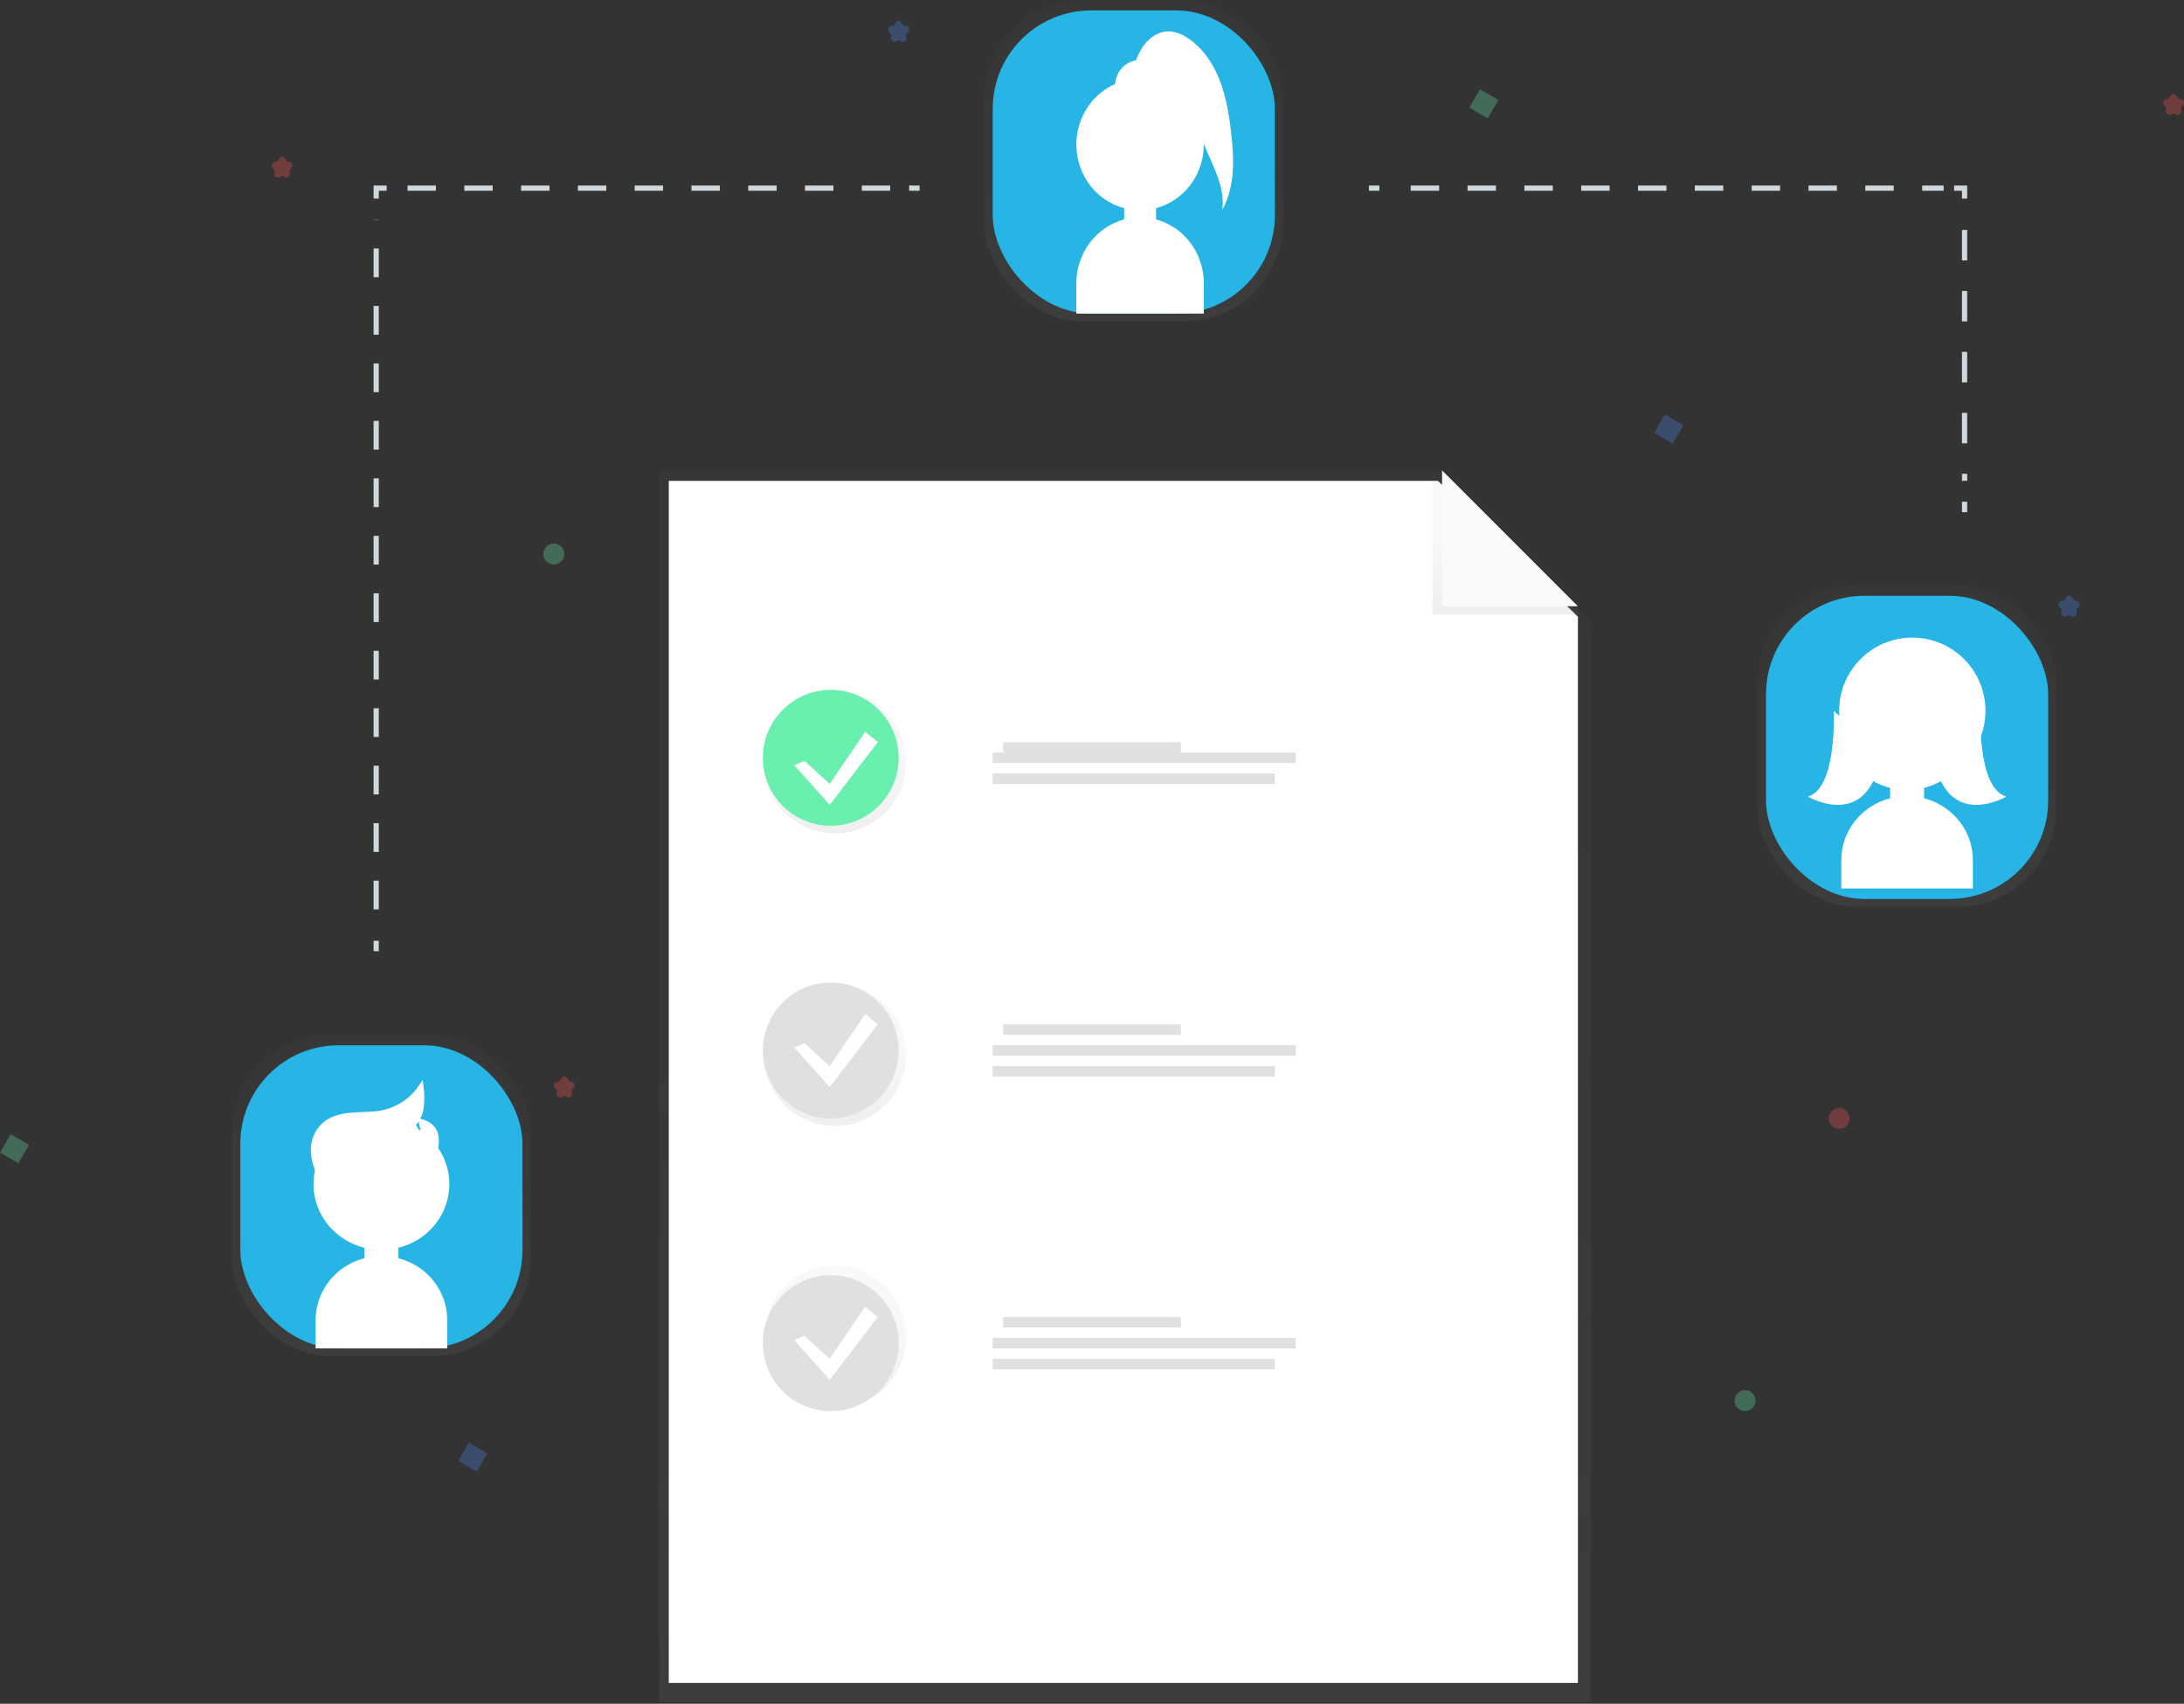 <svg xmlns="http://www.w3.org/2000/svg" xmlns:xlink="http://www.w3.org/1999/xlink" width="209px" height="163px" viewBox="0 0 209 163"><rect x="0" y="0" width="209" height="163" fill="#333333" stroke="none"/><title>Group Copy 8</title><desc>Created with Sketch.</desc><defs><linearGradient x1="50.001%" y1="100%" x2="50.001%" y2="0%" id="linearGradient-1"><stop stop-color="#808080" stop-opacity="0.25" offset="0%"></stop><stop stop-color="#808080" stop-opacity="0.12" offset="54%"></stop><stop stop-color="#808080" stop-opacity="0.1" offset="100%"></stop></linearGradient><linearGradient x1="50.014%" y1="100%" x2="50.014%" y2="0%" id="linearGradient-2"><stop stop-color="#808080" stop-opacity="0.25" offset="0%"></stop><stop stop-color="#808080" stop-opacity="0.12" offset="54%"></stop><stop stop-color="#808080" stop-opacity="0.1" offset="100%"></stop></linearGradient><linearGradient x1="50%" y1="100%" x2="50%" y2="0%" id="linearGradient-3"><stop stop-color="#808080" stop-opacity="0.25" offset="0%"></stop><stop stop-color="#808080" stop-opacity="0.12" offset="54%"></stop><stop stop-color="#808080" stop-opacity="0.1" offset="100%"></stop></linearGradient><linearGradient x1="50%" y1="100%" x2="50%" y2="0%" id="linearGradient-4"><stop stop-color="#808080" stop-opacity="0.25" offset="0%"></stop><stop stop-color="#808080" stop-opacity="0.12" offset="54%"></stop><stop stop-color="#808080" stop-opacity="0.1" offset="100%"></stop></linearGradient></defs><g id="website" stroke="none" stroke-width="1" fill="none" fill-rule="evenodd"><g id="Desktop-Copy-10" transform="translate(-77, -1454)"><g id="Group-21" transform="translate(41, 1433)"><g id="Group-Copy-8" transform="translate(36, 21)"><g id="Group" opacity="0.5" transform="translate(63, 45)" fill="url(#linearGradient-1)" fill-rule="nonzero"><polygon id="Path" points="89.217 117.824 0.085 117.824 0.085 0.094 75.07 0.094 89.217 14.51"></polygon></g><polygon id="Path" fill="#FFFFFF" fill-rule="nonzero" points="151 161 64 161 64 46 137.606 46 151 59"></polygon><g id="Group" opacity="0.5" transform="translate(137, 46)" fill="url(#linearGradient-2)" fill-rule="nonzero"><polygon id="Path" points="0.083 12.799 0.083 0.093 1.247 0.093 14.231 12.799"></polygon></g><polygon id="Path" fill="#FAFAFA" fill-rule="nonzero" points="138 58 138 45 151 58"></polygon><g id="Group" opacity="0.5" transform="translate(73, 66)" fill="url(#linearGradient-3)" fill-rule="nonzero"><circle id="Oval" cx="6.899" cy="6.909" r="6.815"></circle></g><circle id="Oval" fill="#69F0AE" fill-rule="nonzero" cx="79.5" cy="72.5" r="6.5"></circle><g id="Group" opacity="0.5" transform="translate(73, 94)" fill="url(#linearGradient-3)" fill-rule="nonzero"><circle id="Oval" cx="6.899" cy="6.909" r="6.815"></circle></g><circle id="Oval" fill="#E0E0E0" fill-rule="nonzero" cx="79.5" cy="100.5" r="6.5"></circle><g id="Group" opacity="0.5" transform="translate(73, 121)" fill="url(#linearGradient-3)" fill-rule="nonzero"><circle id="Oval" cx="6.899" cy="6.909" r="6.815"></circle></g><circle id="Oval" fill="#E0E0E0" fill-rule="nonzero" cx="79.5" cy="128.5" r="6.5"></circle><rect id="Rectangle" fill="#E0E0E0" fill-rule="nonzero" x="96" y="71" width="17" height="1"></rect><rect id="Rectangle" fill="#E0E0E0" fill-rule="nonzero" x="95" y="72" width="29" height="1"></rect><rect id="Rectangle" fill="#E0E0E0" fill-rule="nonzero" x="95" y="74" width="27" height="1"></rect><rect id="Rectangle" fill="#E0E0E0" fill-rule="nonzero" x="96" y="98" width="17" height="1"></rect><rect id="Rectangle" fill="#E0E0E0" fill-rule="nonzero" x="95" y="100" width="29" height="1"></rect><rect id="Rectangle" fill="#E0E0E0" fill-rule="nonzero" x="95" y="102" width="27" height="1"></rect><rect id="Rectangle" fill="#E0E0E0" fill-rule="nonzero" x="96" y="126" width="17" height="1"></rect><rect id="Rectangle" fill="#E0E0E0" fill-rule="nonzero" x="95" y="128" width="29" height="1"></rect><rect id="Rectangle" fill="#E0E0E0" fill-rule="nonzero" x="95" y="130" width="27" height="1"></rect><polygon id="Path" fill="#FFFFFF" fill-rule="nonzero" points="77 72.8 79.4 75 82.8 70 84 71 79.4 77 76 73.2"></polygon><polygon id="Path" fill="#FFFFFF" fill-rule="nonzero" points="77 99.8 79.4 102 82.8 97 84 98 79.4 104 76 100.2"></polygon><polygon id="Path" fill="#FFFFFF" fill-rule="nonzero" points="77 127.8 79.4 130 82.8 125 84 126 79.4 132 76 128.2"></polygon><g id="Group" opacity="0.5" transform="translate(168, 56)" fill="url(#linearGradient-4)" fill-rule="nonzero"><rect id="Rectangle" x="0.177" y="0" width="28.593" height="30.739" rx="9.408"></rect></g><rect id="Rectangle" fill="#26B5E5" fill-rule="nonzero" x="169" y="57" width="27" height="29" rx="9.408"></rect><path d="M184.125,76.368 L184.125,75.373 C187.294,74.581 189.36,71.634 188.948,68.494 C188.535,65.354 185.773,63 182.5,63 C179.227,63 176.465,65.354 176.052,68.494 C175.64,71.634 177.706,74.581 180.875,75.373 L180.875,76.368 C178.126,77.087 176.213,79.495 176.204,82.25 L176.204,85 L188.796,85 L188.796,82.25 C188.787,79.495 186.874,77.087 184.125,76.368 L184.125,76.368 Z" id="Path" fill="#FFFFFF" fill-rule="nonzero"></path><circle id="Oval" fill="#FFFFFF" fill-rule="nonzero" cx="183" cy="68" r="7"></circle><path d="M189.524,68 C189.524,68 189.162,75.404 192,76.212 C192,76.212 186.135,79.647 185,72.172 L189.524,68 Z" id="Path" fill="#FFFFFF" fill-rule="nonzero"></path><path d="M175.476,68 C175.476,68 175.838,75.404 173,76.212 C173,76.212 178.865,79.647 180,72.172 L175.476,68 Z" id="Path" fill="#FFFFFF" fill-rule="nonzero"></path><g id="Group" opacity="0.5" transform="translate(94, 0)" fill="url(#linearGradient-4)" fill-rule="nonzero"><rect id="Rectangle" x="0.177" y="0" width="28.593" height="30.739" rx="9.408"></rect></g><rect id="Rectangle" fill="#26B5E5" fill-rule="nonzero" x="95" y="1" width="27" height="29" rx="9.408"></rect><path d="M117.803,12.597 C117.608,10.889 117.315,9.177 116.681,7.579 C116.047,5.981 115.028,4.515 113.608,3.605 C113.102,3.256 112.517,3.048 111.91,3.002 C110.8,2.961 109.773,3.734 109.202,4.716 C109.008,5.056 108.839,5.41 108.696,5.776 C107.607,5.967 106.787,6.902 106.71,8.038 C104.307,9.095 102.823,11.612 103.019,14.298 C103.215,16.984 105.047,19.244 107.576,19.919 L107.576,20.992 C104.887,21.717 103.009,24.217 103,27.082 L103,30 L115.202,30 L115.202,27.08 C115.193,24.215 113.315,21.715 110.626,20.99 L110.626,19.919 C113.32,19.201 115.202,16.696 115.202,13.827 C115.202,13.813 115.202,13.796 115.202,13.782 L115.889,15.358 C116.543,16.859 117.212,18.469 116.956,20.094 C118.211,17.881 118.108,15.141 117.803,12.597 Z" id="Path" fill="#FFFFFF" fill-rule="nonzero"></path><g id="Group" opacity="0.5" transform="translate(22, 99)" fill="url(#linearGradient-4)" fill-rule="nonzero"><rect id="Rectangle" x="0.177" y="0" width="28.593" height="30.739" rx="9.408"></rect></g><rect id="Rectangle" fill="#26B5E5" fill-rule="nonzero" x="23" y="100" width="27" height="29" rx="9.408"></rect><path d="M30.533,112.166 C30.139,111.423 29.958,110.59 30.008,109.754 C30.065,108.914 30.456,108.129 31.098,107.567 C31.814,106.971 32.786,106.761 33.724,106.688 C34.662,106.614 35.614,106.658 36.538,106.481 C38.08,106.177 39.432,105.283 40.293,104 C40.386,104.701 40.379,105.411 40.273,106.11 C40.133,106.802 39.768,107.483 39.152,107.86 C39.898,107.524 39.818,108.313 39.655,108.786 C40.026,109.221 40.924,109.293 40.97,109.857 C41.045,110.42 40.98,110.991 40.782,111.524 C40.557,112.043 40.798,112.959 40.221,113" id="Path" stroke="#FFFFFF" stroke-width="0.5" fill="#FFFFFF" fill-rule="nonzero"></path><path d="M40,107 C40,107 43.677,107.276 41.06,112" id="Path" fill="#FFFFFF" fill-rule="nonzero"></path><path d="M38.125,120.368 L38.125,119.373 C41.294,118.581 43.36,115.634 42.948,112.494 C42.535,109.354 39.773,107 36.5,107 C33.227,107 30.465,109.354 30.052,112.494 C29.64,115.634 31.706,118.581 34.875,119.373 L34.875,120.368 C32.126,121.087 30.213,123.495 30.204,126.25 L30.204,129 L42.796,129 L42.796,126.25 C42.787,123.495 40.874,121.087 38.125,120.368 L38.125,120.368 Z" id="Path" fill="#FFFFFF" fill-rule="nonzero"></path><line x1="36" y1="91" x2="36" y2="90" id="Path" stroke="#CFD8DC" stroke-width="0.5"></line><line x1="36" y1="87" x2="36" y2="21" id="Path" stroke="#CFD8DC" stroke-width="0.5" stroke-dasharray="2.749"></line><polyline id="Path" stroke="#CFD8DC" stroke-width="0.5" points="36 19 36 18 37 18"></polyline><line x1="39" y1="18" x2="86" y2="18" id="Path" stroke="#CFD8DC" stroke-width="0.5" stroke-dasharray="2.717"></line><line x1="87" y1="18" x2="88" y2="18" id="Path" stroke="#CFD8DC" stroke-width="0.5"></line><line x1="131" y1="18" x2="132" y2="18" id="Path" stroke="#CFD8DC" stroke-width="0.5"></line><line x1="135" y1="18" x2="186" y2="18" id="Path" stroke="#CFD8DC" stroke-width="0.5" stroke-dasharray="2.719"></line><polyline id="Path" stroke="#CFD8DC" stroke-width="0.5" points="187 18 188 18 188 19"></polyline><line x1="188" y1="22" x2="188" y2="46" id="Path" stroke="#CFD8DC" stroke-width="0.5" stroke-dasharray="2.916"></line><line x1="188" y1="48" x2="188" y2="49" id="Path" stroke="#CFD8DC" stroke-width="0.5"></line><polygon id="Rectangle" fill="#69F0AE" fill-rule="nonzero" opacity="0.3" transform="translate(1.391, 109.899) rotate(30) translate(-1.391, -109.899) " points="0.375 108.884 2.409 108.882 2.407 110.914 0.373 110.916"></polygon><polygon id="Rectangle" fill="#69F0AE" fill-rule="nonzero" opacity="0.3" transform="translate(141.999, 9.93) rotate(30) translate(-141.999, -9.93) " points="140.982 8.914 143.017 8.913 143.015 10.945 140.98 10.947"></polygon><polygon id="Rectangle" fill="#4D8AF0" fill-rule="nonzero" opacity="0.3" transform="translate(45.243, 139.409) rotate(30) translate(-45.243, -139.409) " points="44.227 138.394 46.262 138.392 46.26 140.424 44.225 140.426"></polygon><polygon id="Rectangle" fill="#4D8AF0" fill-rule="nonzero" opacity="0.3" transform="translate(159.7, 41.045) rotate(30) translate(-159.7, -41.045) " points="158.684 40.03 160.719 40.028 160.717 42.061 158.682 42.063"></polygon><circle id="Oval" fill="#69F0AE" fill-rule="nonzero" opacity="0.3" cx="167" cy="134" r="1"></circle><circle id="Oval" fill="#69F0AE" fill-rule="nonzero" opacity="0.3" cx="53" cy="53" r="1"></circle><circle id="Oval" fill="#FF5252" fill-rule="nonzero" opacity="0.3" cx="176" cy="107" r="1"></circle><path d="M208.32,9.227 L208.32,9.227 C208.366,9.378 208.503,9.48 208.655,9.476 L208.655,9.476 C208.804,9.475 208.937,9.576 208.983,9.724 C209.029,9.873 208.979,10.035 208.858,10.127 L208.858,10.127 C208.737,10.218 208.686,10.38 208.732,10.529 L208.732,10.529 C208.778,10.677 208.728,10.84 208.607,10.932 C208.486,11.023 208.323,11.023 208.202,10.931 L208.202,10.931 C208.082,10.839 207.918,10.839 207.798,10.931 L207.798,10.931 C207.677,11.023 207.514,11.023 207.393,10.932 C207.272,10.84 207.222,10.677 207.268,10.529 L207.268,10.529 C207.314,10.38 207.263,10.218 207.142,10.127 L207.142,10.127 C207.021,10.035 206.971,9.873 207.017,9.724 C207.063,9.576 207.196,9.475 207.345,9.476 L207.345,9.476 C207.497,9.48 207.634,9.378 207.68,9.227 L207.68,9.227 C207.733,9.09 207.859,9 208,9 C208.141,9 208.267,9.09 208.32,9.227 L208.32,9.227 Z" id="Path" fill="#FF5252" fill-rule="nonzero" opacity="0.3"></path><path d="M54.32,103.227 L54.32,103.227 C54.366,103.378 54.503,103.48 54.655,103.476 L54.655,103.476 C54.804,103.475 54.937,103.576 54.983,103.724 C55.029,103.873 54.979,104.035 54.858,104.127 L54.858,104.127 C54.737,104.218 54.686,104.38 54.732,104.529 L54.732,104.529 C54.778,104.677 54.728,104.84 54.607,104.932 C54.486,105.023 54.323,105.023 54.202,104.931 L54.202,104.931 C54.082,104.839 53.918,104.839 53.798,104.931 L53.798,104.931 C53.677,105.023 53.514,105.023 53.393,104.932 C53.272,104.84 53.222,104.677 53.268,104.529 L53.268,104.529 C53.314,104.38 53.263,104.218 53.142,104.127 L53.142,104.127 C53.021,104.035 52.971,103.873 53.017,103.724 C53.063,103.576 53.196,103.475 53.345,103.476 L53.345,103.476 C53.497,103.48 53.634,103.378 53.68,103.227 L53.68,103.227 C53.733,103.09 53.859,103 54,103 C54.141,103 54.267,103.09 54.32,103.227 L54.32,103.227 Z" id="Path" fill="#FF5252" fill-rule="nonzero" opacity="0.3"></path><path d="M27.32,15.227 L27.32,15.227 C27.366,15.378 27.503,15.48 27.655,15.476 L27.655,15.476 C27.804,15.475 27.937,15.576 27.983,15.724 C28.029,15.873 27.979,16.035 27.858,16.127 L27.858,16.127 C27.737,16.218 27.686,16.38 27.732,16.529 L27.732,16.529 C27.778,16.677 27.728,16.84 27.607,16.932 C27.486,17.023 27.323,17.023 27.202,16.931 L27.202,16.931 C27.082,16.839 26.918,16.839 26.798,16.931 L26.798,16.931 C26.677,17.023 26.514,17.023 26.393,16.932 C26.272,16.84 26.222,16.677 26.268,16.529 L26.268,16.529 C26.314,16.38 26.263,16.218 26.142,16.127 L26.142,16.127 C26.021,16.035 25.971,15.873 26.017,15.724 C26.063,15.576 26.196,15.475 26.345,15.476 L26.345,15.476 C26.497,15.48 26.634,15.378 26.68,15.227 L26.68,15.227 C26.733,15.09 26.859,15 27,15 C27.141,15 27.267,15.09 27.32,15.227 Z" id="Path" fill="#FF5252" fill-rule="nonzero" opacity="0.3"></path><path d="M86.32,2.227 L86.32,2.227 C86.366,2.378 86.503,2.48 86.655,2.476 L86.655,2.476 C86.804,2.475 86.937,2.576 86.983,2.724 C87.029,2.873 86.979,3.035 86.858,3.127 L86.858,3.127 C86.737,3.218 86.686,3.38 86.732,3.529 L86.732,3.529 C86.778,3.677 86.728,3.84 86.607,3.932 C86.486,4.023 86.323,4.023 86.202,3.931 L86.202,3.931 C86.082,3.839 85.918,3.839 85.798,3.931 L85.798,3.931 C85.677,4.023 85.514,4.023 85.393,3.932 C85.272,3.84 85.222,3.677 85.268,3.529 L85.268,3.529 C85.314,3.38 85.263,3.218 85.142,3.127 L85.142,3.127 C85.021,3.035 84.971,2.873 85.017,2.724 C85.063,2.576 85.196,2.475 85.345,2.476 L85.345,2.476 C85.497,2.48 85.634,2.378 85.68,2.227 L85.68,2.227 C85.733,2.09 85.859,2 86,2 C86.141,2 86.267,2.09 86.32,2.227 Z" id="Path" fill="#4D8AF0" fill-rule="nonzero" opacity="0.3"></path><path d="M198.32,57.227 L198.32,57.227 C198.366,57.378 198.503,57.48 198.655,57.476 L198.655,57.476 C198.804,57.475 198.937,57.576 198.983,57.724 C199.029,57.873 198.979,58.035 198.858,58.127 L198.858,58.127 C198.737,58.218 198.686,58.38 198.732,58.529 L198.732,58.529 C198.778,58.677 198.728,58.84 198.607,58.932 C198.486,59.023 198.323,59.023 198.202,58.931 L198.202,58.931 C198.082,58.839 197.918,58.839 197.798,58.931 L197.798,58.931 C197.677,59.023 197.514,59.023 197.393,58.932 C197.272,58.84 197.222,58.677 197.268,58.529 L197.268,58.529 C197.314,58.38 197.263,58.218 197.142,58.127 L197.142,58.127 C197.021,58.035 196.971,57.873 197.017,57.724 C197.063,57.576 197.196,57.475 197.345,57.476 L197.345,57.476 C197.497,57.48 197.634,57.378 197.68,57.227 L197.68,57.227 C197.733,57.09 197.859,57 198,57 C198.141,57 198.267,57.09 198.32,57.227 Z" id="Path" fill="#4D8AF0" fill-rule="nonzero" opacity="0.3"></path></g></g></g></g></svg>